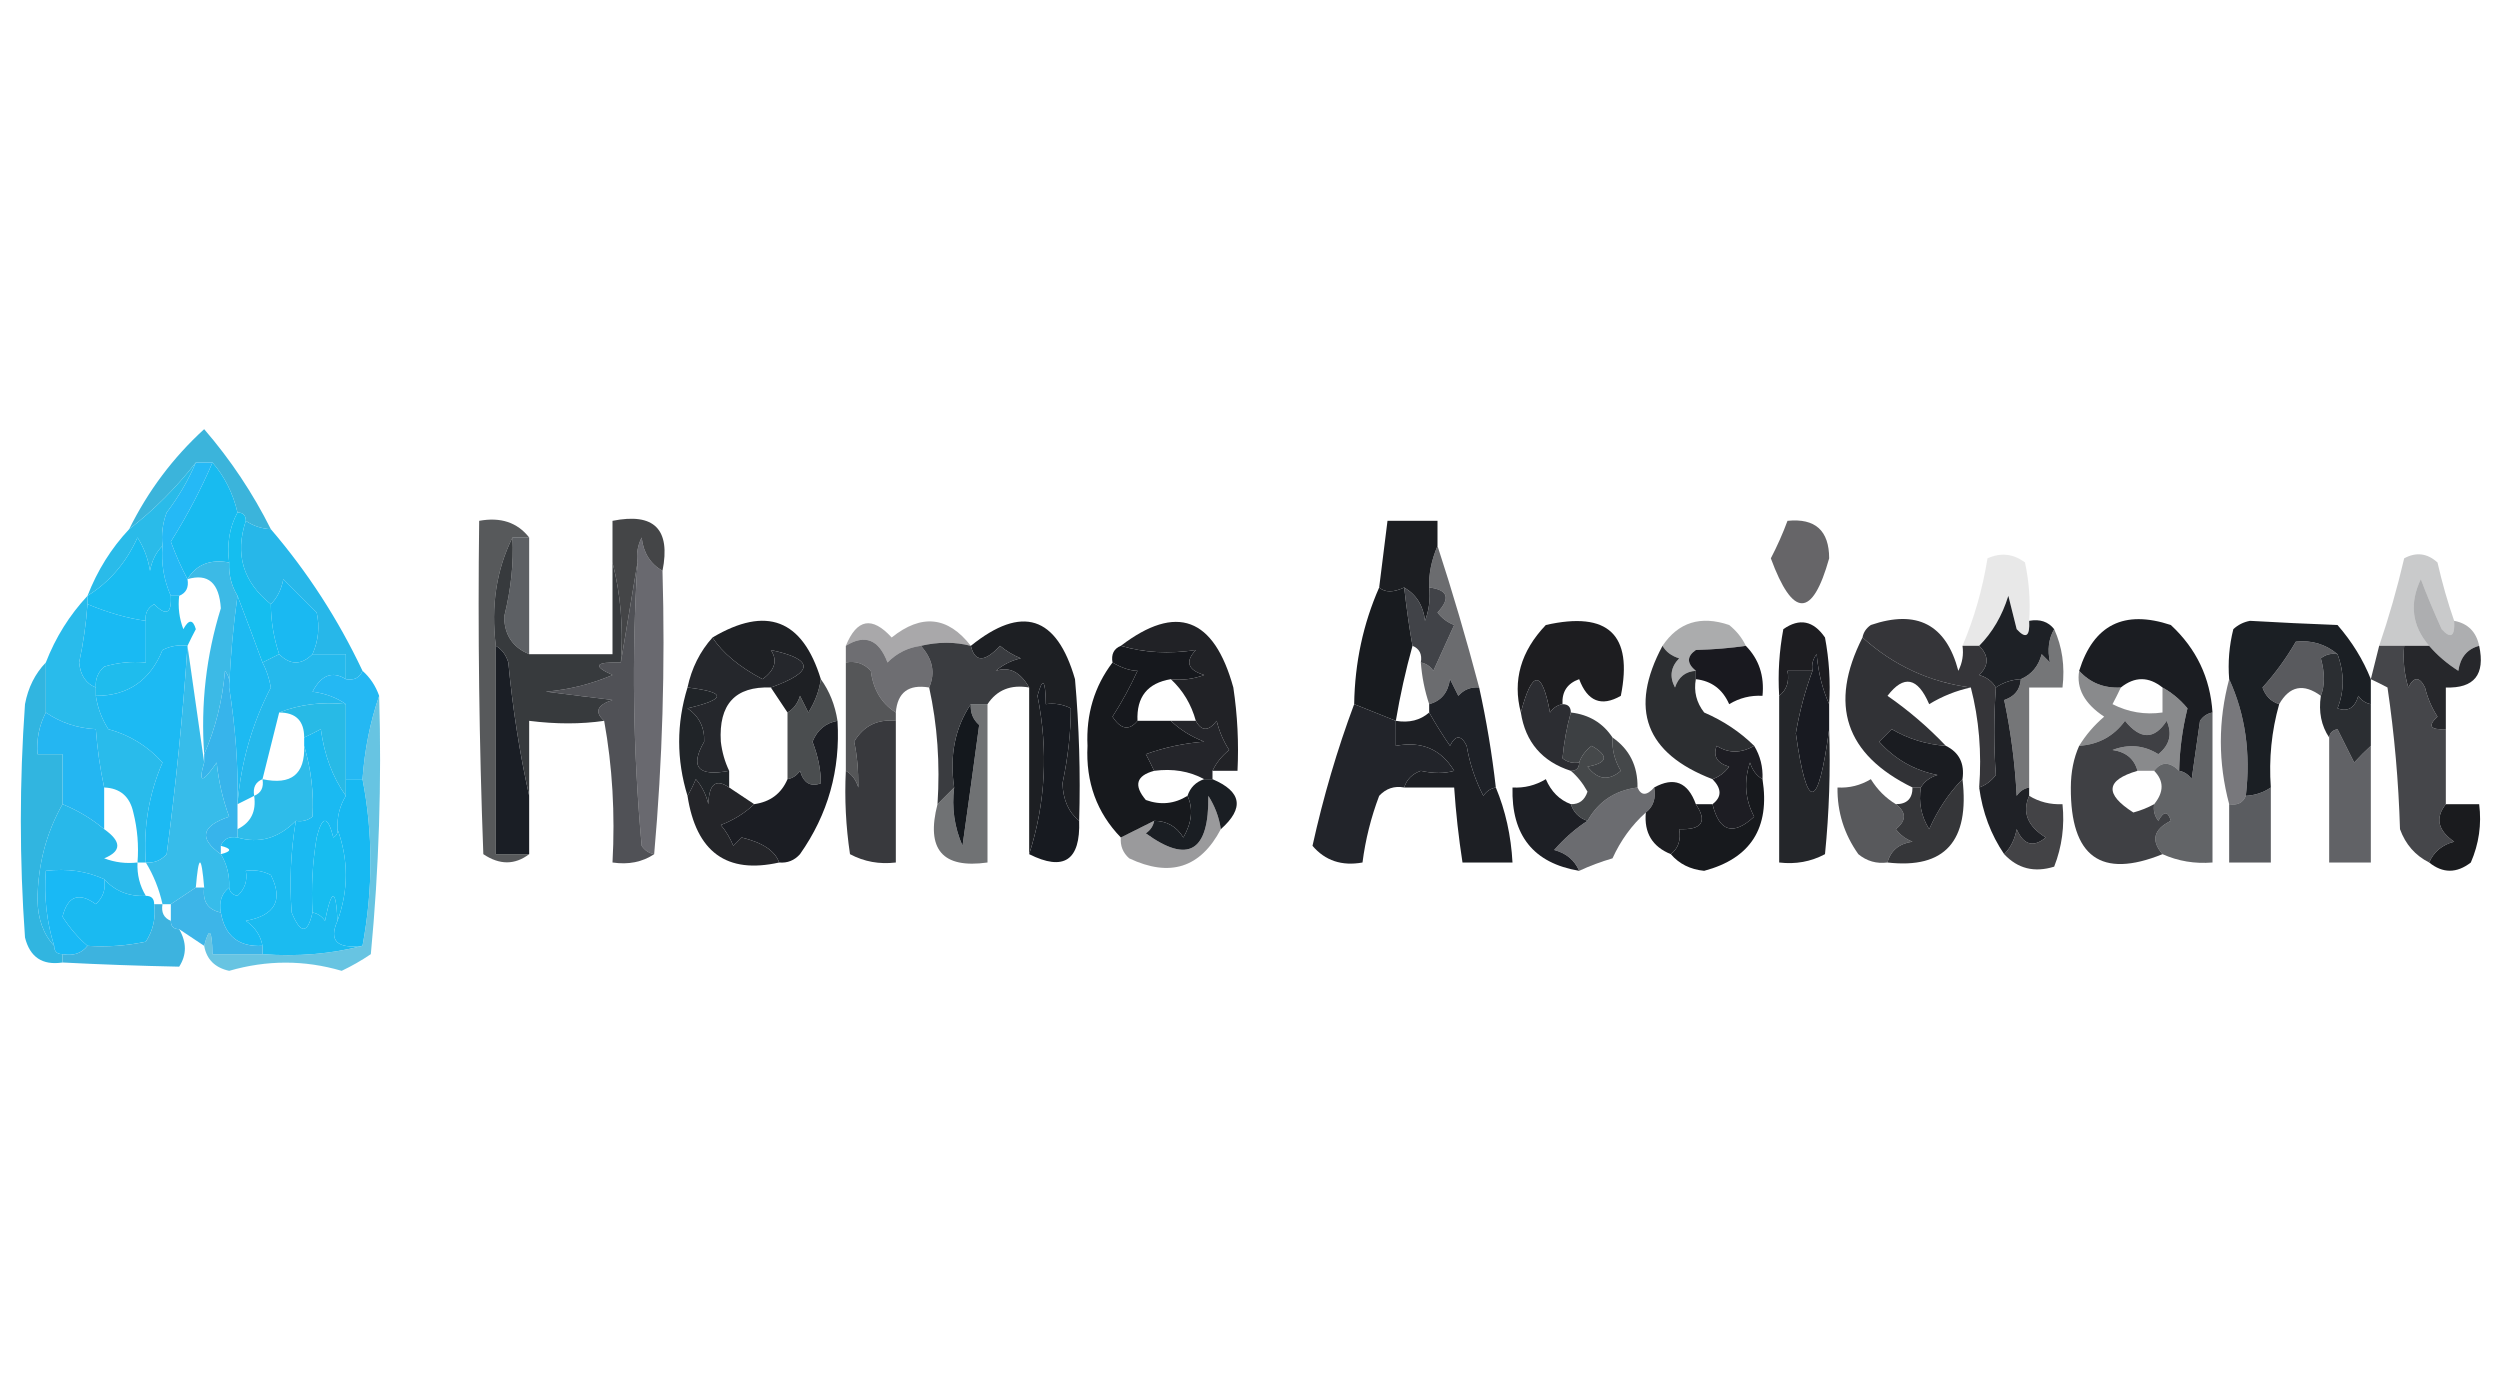 <?xml version="1.0" encoding="UTF-8"?>
<!DOCTYPE svg PUBLIC "-//W3C//DTD SVG 1.1//EN" "http://www.w3.org/Graphics/SVG/1.1/DTD/svg11.dtd">
<svg xmlns="http://www.w3.org/2000/svg" version="1.1" width="300px" height="168px" style="shape-rendering:geometricPrecision; text-rendering:geometricPrecision; image-rendering:optimizeQuality; fill-rule:evenodd; clip-rule:evenodd" xmlns:xlink="http://www.w3.org/1999/xlink">
<g><path style="opacity:1" fill="#3bb4db" d="M 32.5,63.5 C 31.391,63.443 30.391,63.11 29.5,62.5C 29.5,61.833 29.167,61.5 28.5,61.5C 27.971,59.216 26.971,57.216 25.5,55.5C 24.833,55.5 24.167,55.5 23.5,55.5C 21.146,58.521 18.479,61.188 15.5,63.5C 17.769,58.905 20.769,54.905 24.5,51.5C 27.67,55.176 30.337,59.176 32.5,63.5 Z"/></g>
<g><path style="opacity:0.67" fill="#1b1a1e" d="M 214.5,62.5 C 217.826,62.162 219.493,63.662 219.5,67C 217.482,74.186 215.148,74.186 212.5,67C 213.267,65.529 213.933,64.029 214.5,62.5 Z"/></g>
<g><path style="opacity:1" fill="#18bbf0" d="M 25.5,55.5 C 26.971,57.216 27.971,59.216 28.5,61.5C 27.539,63.265 27.205,65.265 27.5,67.5C 25.219,67.077 23.552,67.744 22.5,69.5C 21.766,68.123 21.099,66.623 20.5,65C 22.438,61.917 24.104,58.751 25.5,55.5 Z"/></g>
<g><path style="opacity:0.812" fill="#191a1d" d="M 79.5,68.5 C 78.034,67.653 77.2,66.32 77,64.5C 76.517,65.448 76.35,66.448 76.5,67.5C 75.833,71.5 75.167,75.5 74.5,79.5C 74.817,75.298 74.483,71.298 73.5,67.5C 73.5,65.833 73.5,64.167 73.5,62.5C 78.5,61.5 80.5,63.5 79.5,68.5 Z"/></g>
<g><path style="opacity:1" fill="#25b9f6" d="M 23.5,55.5 C 24.167,55.5 24.833,55.5 25.5,55.5C 24.104,58.751 22.438,61.917 20.5,65C 21.099,66.623 21.766,68.123 22.5,69.5C 22.672,70.492 22.338,71.158 21.5,71.5C 21.167,71.5 20.833,71.5 20.5,71.5C 19.659,69.621 19.325,67.621 19.5,65.5C 19.343,64.127 19.51,62.793 20,61.5C 21.442,59.609 22.609,57.609 23.5,55.5 Z"/></g>
<g><path style="opacity:1" fill="#2abbe9" d="M 23.5,55.5 C 22.609,57.609 21.442,59.609 20,61.5C 19.51,62.793 19.343,64.127 19.5,65.5C 18.732,66.263 18.232,67.263 18,68.5C 17.781,67.062 17.281,65.729 16.5,64.5C 15.151,67.507 13.151,69.84 10.5,71.5C 11.68,68.46 13.347,65.794 15.5,63.5C 18.479,61.188 21.146,58.521 23.5,55.5 Z"/></g>
<g><path style="opacity:1" fill="#1c1e22" d="M 172.5,65.5 C 171.767,67.25 171.434,68.917 171.5,70.5C 171.657,71.873 171.49,73.207 171,74.5C 170.8,72.68 169.966,71.347 168.5,70.5C 167.202,71.116 166.202,71.116 165.5,70.5C 165.833,67.833 166.167,65.167 166.5,62.5C 168.5,62.5 170.5,62.5 172.5,62.5C 172.5,63.5 172.5,64.5 172.5,65.5 Z"/></g>
<g><path style="opacity:1" fill="#19bcf1" d="M 19.5,65.5 C 19.325,67.621 19.659,69.621 20.5,71.5C 20.611,73.648 19.944,73.981 18.5,72.5C 17.703,72.957 17.369,73.624 17.5,74.5C 15.35,74.208 13.017,73.541 10.5,72.5C 10.5,72.167 10.5,71.833 10.5,71.5C 13.151,69.84 15.151,67.507 16.5,64.5C 17.281,65.729 17.781,67.062 18,68.5C 18.232,67.263 18.732,66.263 19.5,65.5 Z"/></g>
<g><path style="opacity:1" fill="#27b7e9" d="M 29.5,62.5 C 30.391,63.11 31.391,63.443 32.5,63.5C 36.911,68.648 40.578,74.314 43.5,80.5C 43.158,81.338 42.492,81.672 41.5,81.5C 41.5,80.5 41.5,79.5 41.5,78.5C 40.167,78.5 38.833,78.5 37.5,78.5C 38.218,76.863 38.385,75.197 38,73.5C 36.667,72.167 35.333,70.833 34,69.5C 33.768,70.737 33.268,71.737 32.5,72.5C 29.168,69.843 28.168,66.51 29.5,62.5 Z"/></g>
<g><path style="opacity:0.714" fill="#1d2126" d="M 61.5,64.5 C 62.167,64.5 62.833,64.5 63.5,64.5C 63.5,69.167 63.5,73.833 63.5,78.5C 61.522,77.683 60.522,76.183 60.5,74C 61.323,70.706 61.656,67.539 61.5,64.5 Z"/></g>
<g><path style="opacity:0.836" fill="#1d1f25" d="M 168.5,70.5 C 169.966,71.347 170.8,72.68 171,74.5C 171.49,73.207 171.657,71.873 171.5,70.5C 173.758,70.775 174.092,71.775 172.5,73.5C 173.025,74.192 173.692,74.692 174.5,75C 173.671,76.816 172.837,78.649 172,80.5C 171.617,79.944 171.117,79.611 170.5,79.5C 170.672,78.508 170.338,77.842 169.5,77.5C 169.142,75.532 168.809,73.199 168.5,70.5 Z"/></g>
<g><path style="opacity:0.773" fill="#26282b" d="M 63.5,64.5 C 62.833,64.5 62.167,64.5 61.5,64.5C 59.57,68.373 58.903,72.706 59.5,77.5C 59.5,85.833 59.5,94.167 59.5,102.5C 60.833,102.5 62.167,102.5 63.5,102.5C 61.777,103.807 59.944,103.807 58,102.5C 57.5,89.171 57.333,75.838 57.5,62.5C 60.082,62.025 62.082,62.692 63.5,64.5 Z"/></g>
<g><path style="opacity:1" fill="#19baf3" d="M 10.5,72.5 C 13.017,73.541 15.35,74.208 17.5,74.5C 17.5,76.167 17.5,77.833 17.5,79.5C 15.801,79.34 14.134,79.507 12.5,80C 11.748,80.671 11.414,81.504 11.5,82.5C 10.306,82.03 9.64,81.03 9.5,79.5C 9.997,77.182 10.331,74.848 10.5,72.5 Z"/></g>
<g><path style="opacity:0.102" fill="#242527" d="M 243.5,74.5 C 243.607,76.379 243.107,76.712 242,75.5C 241.667,74.167 241.333,72.833 241,71.5C 240.261,73.889 239.095,75.889 237.5,77.5C 236.833,77.5 236.167,77.5 235.5,77.5C 236.911,74.159 237.911,70.659 238.5,67C 240.112,66.28 241.612,66.446 243,67.5C 243.497,69.81 243.663,72.143 243.5,74.5 Z"/></g>
<g><path style="opacity:1" fill="#15beef" d="M 28.5,61.5 C 29.167,61.5 29.5,61.833 29.5,62.5C 28.168,66.51 29.168,69.843 32.5,72.5C 32.517,74.565 32.85,76.565 33.5,78.5C 32.833,78.833 32.167,79.167 31.5,79.5C 30.488,76.748 29.488,74.081 28.5,71.5C 27.766,70.292 27.433,68.959 27.5,67.5C 27.205,65.265 27.539,63.265 28.5,61.5 Z"/></g>
<g><path style="opacity:0.997" fill="#181b1f" d="M 165.5,70.5 C 166.202,71.116 167.202,71.116 168.5,70.5C 168.809,73.199 169.142,75.532 169.5,77.5C 168.677,80.461 168.01,83.461 167.5,86.5C 165.833,85.833 164.167,85.167 162.5,84.5C 162.581,79.523 163.581,74.857 165.5,70.5 Z"/></g>
<g><path style="opacity:0.239" fill="#212326" d="M 294.5,74.5 C 294.607,76.379 294.107,76.712 293,75.5C 291.949,73.162 291.115,71.162 290.5,69.5C 289.102,72.435 289.435,75.102 291.5,77.5C 290.5,77.5 289.5,77.5 288.5,77.5C 287.5,77.5 286.5,77.5 285.5,77.5C 286.674,74.057 287.674,70.557 288.5,67C 289.944,66.219 291.277,66.386 292.5,67.5C 293.067,69.982 293.734,72.316 294.5,74.5 Z"/></g>
<g><path style="opacity:0.863" fill="#181b1f" d="M 61.5,64.5 C 61.656,67.539 61.323,70.706 60.5,74C 60.522,76.183 61.522,77.683 63.5,78.5C 66.833,78.5 70.167,78.5 73.5,78.5C 73.5,74.833 73.5,71.167 73.5,67.5C 74.483,71.298 74.817,75.298 74.5,79.5C 71.402,79.412 71.068,79.912 73.5,81C 70.956,82.092 68.289,82.759 65.5,83C 68.167,83.333 70.833,83.667 73.5,84C 71.641,84.601 71.308,85.434 72.5,86.5C 69.719,86.906 66.719,86.906 63.5,86.5C 63.5,89.5 63.5,92.5 63.5,95.5C 62.353,90.358 61.52,85.025 61,79.5C 60.722,78.584 60.222,77.918 59.5,77.5C 58.903,72.706 59.57,68.373 61.5,64.5 Z"/></g>
<g><path style="opacity:0.369" fill="#1d1e23" d="M 209.5,77.5 C 207.686,77.772 205.686,77.939 203.5,78C 202.402,78.77 202.402,79.603 203.5,80.5C 202.25,80.577 201.417,81.244 201,82.5C 200.316,81.216 200.483,80.049 201.5,79C 200.584,78.722 199.918,78.222 199.5,77.5C 201.407,74.668 204.073,73.834 207.5,75C 208.381,75.708 209.047,76.542 209.5,77.5 Z"/></g>
<g><path style="opacity:0.985" fill="#1c1f24" d="M 243.5,74.5 C 244.791,74.263 245.791,74.596 246.5,75.5C 245.836,76.648 245.669,77.981 246,79.5C 245.667,79.167 245.333,78.833 245,78.5C 244.623,79.942 243.79,80.942 242.5,81.5C 241.391,81.557 240.391,81.89 239.5,82.5C 239.082,81.778 238.416,81.278 237.5,81C 238.684,79.855 238.684,78.688 237.5,77.5C 239.095,75.889 240.261,73.889 241,71.5C 241.333,72.833 241.667,74.167 242,75.5C 243.107,76.712 243.607,76.379 243.5,74.5 Z"/></g>
<g><path style="opacity:0.353" fill="#181b20" d="M 294.5,74.5 C 296.144,74.81 297.144,75.81 297.5,77.5C 296.069,77.881 295.236,78.881 295,80.5C 293.641,79.635 292.474,78.635 291.5,77.5C 289.435,75.102 289.102,72.435 290.5,69.5C 291.115,71.162 291.949,73.162 293,75.5C 294.107,76.712 294.607,76.379 294.5,74.5 Z"/></g>
<g><path style="opacity:1" fill="#1ab9f2" d="M 37.5,78.5 C 36.167,79.833 34.833,79.833 33.5,78.5C 32.85,76.565 32.517,74.565 32.5,72.5C 33.268,71.737 33.768,70.737 34,69.5C 35.333,70.833 36.667,72.167 38,73.5C 38.385,75.197 38.218,76.863 37.5,78.5 Z"/></g>
<g><path style="opacity:0.392" fill="#242327" d="M 116.5,77.5 C 114.589,77.009 112.589,77.009 110.5,77.5C 108.956,77.703 107.622,78.37 106.5,79.5C 105.465,76.734 103.799,76.068 101.5,77.5C 102.819,74.255 104.652,73.922 107,76.5C 110.579,73.627 113.745,73.96 116.5,77.5 Z"/></g>
<g><path style="opacity:0.856" fill="#1a1c21" d="M 110.5,77.5 C 112.589,77.009 114.589,77.009 116.5,77.5C 116.993,79.49 118.16,79.49 120,77.5C 120.75,78.126 121.584,78.626 122.5,79C 121.376,79.249 120.376,79.749 119.5,80.5C 121.095,79.956 122.429,80.623 123.5,82.5C 121.302,82.12 119.635,82.787 118.5,84.5C 117.833,84.5 117.167,84.5 116.5,84.5C 114.598,87.337 113.931,90.671 114.5,94.5C 113.833,95.167 113.167,95.833 112.5,96.5C 112.819,91.637 112.486,86.97 111.5,82.5C 112.261,80.741 111.928,79.074 110.5,77.5 Z"/></g>
<g><path style="opacity:0.986" fill="#1b1b1e" d="M 187.5,84.5 C 186.883,84.611 186.383,84.944 186,85.5C 185.039,80.329 183.873,80.329 182.5,85.5C 181.494,81.653 182.494,78.153 185.5,75C 192.976,73.311 195.976,76.145 194.5,83.5C 192.166,84.841 190.499,84.174 189.5,81.5C 188.081,82.005 187.415,83.005 187.5,84.5 Z"/></g>
<g><path style="opacity:0.805" fill="#191a20" d="M 285.5,77.5 C 286.5,77.5 287.5,77.5 288.5,77.5C 288.34,79.199 288.506,80.866 289,82.5C 289.667,81.167 290.333,81.167 291,82.5C 291.309,83.766 291.809,84.933 292.5,86C 291.288,87.107 291.621,87.607 293.5,87.5C 293.5,90.5 293.5,93.5 293.5,96.5C 292.201,98.153 292.534,99.653 294.5,101C 293.058,101.377 292.058,102.21 291.5,103.5C 289.827,102.657 288.66,101.324 288,99.5C 287.83,93.804 287.33,88.138 286.5,82.5C 285.817,82.137 285.15,81.804 284.5,81.5C 284.833,80.167 285.167,78.833 285.5,77.5 Z"/></g>
<g><path style="opacity:0.935" fill="#17191e" d="M 85.5,76.5 C 86.688,78.343 88.688,80.009 91.5,81.5C 93.003,80.41 93.336,79.243 92.5,78C 97.737,79.122 97.737,80.622 92.5,82.5C 88.229,82.34 86.229,84.507 86.5,89C 86.648,90.256 86.982,91.423 87.5,92.5C 83.754,93.214 82.754,92.047 84.5,89C 84.561,87.289 83.894,85.956 82.5,85C 87.208,83.891 87.208,83.058 82.5,82.5C 82.993,80.181 83.993,78.181 85.5,76.5 Z"/></g>
<g><path style="opacity:1" fill="#1e2024" d="M 98.5,81.5 C 98.291,82.922 97.791,84.255 97,85.5C 96.667,84.833 96.333,84.167 96,83.5C 95.722,84.416 95.222,85.082 94.5,85.5C 93.833,84.5 93.167,83.5 92.5,82.5C 97.737,80.622 97.737,79.122 92.5,78C 93.336,79.243 93.003,80.41 91.5,81.5C 88.688,80.009 86.688,78.343 85.5,76.5C 91.969,72.66 96.302,74.327 98.5,81.5 Z"/></g>
<g><path style="opacity:1" fill="#1d1f23" d="M 129.5,98.5 C 128.235,97.486 127.569,95.986 127.5,94C 128.168,90.839 128.502,87.839 128.5,85C 127.552,84.517 126.552,84.35 125.5,84.5C 125.456,81.519 125.123,81.186 124.5,83.5C 125.807,90.039 125.474,96.373 123.5,102.5C 123.5,95.833 123.5,89.167 123.5,82.5C 122.429,80.623 121.095,79.956 119.5,80.5C 120.376,79.749 121.376,79.249 122.5,79C 121.584,78.626 120.75,78.126 120,77.5C 118.16,79.49 116.993,79.49 116.5,77.5C 122.64,72.553 126.807,73.887 129,81.5C 129.499,87.157 129.666,92.824 129.5,98.5 Z"/></g>
<g><path style="opacity:1" fill="#16181d" d="M 134.5,77.5 C 137.306,78.329 140.306,78.496 143.5,78C 142.185,79.395 142.519,80.395 144.5,81C 143.207,81.49 141.873,81.657 140.5,81.5C 137.703,81.967 136.369,83.633 136.5,86.5C 135.503,87.713 134.503,87.546 133.5,86C 134.627,84.247 135.627,82.413 136.5,80.5C 135.606,80.483 134.606,80.149 133.5,79.5C 133.328,78.508 133.662,77.842 134.5,77.5 Z"/></g>
<g><path style="opacity:1" fill="#19191f" d="M 209.5,77.5 C 211.074,79.102 211.741,81.102 211.5,83.5C 210.07,83.421 208.736,83.754 207.5,84.5C 206.717,82.712 205.384,81.712 203.5,81.5C 203.5,81.167 203.5,80.833 203.5,80.5C 202.402,79.603 202.402,78.77 203.5,78C 205.686,77.939 207.686,77.772 209.5,77.5 Z"/></g>
<g><path style="opacity:0.897" fill="#1e1f23" d="M 235.5,77.5 C 236.167,77.5 236.833,77.5 237.5,77.5C 238.684,78.688 238.684,79.855 237.5,81C 238.416,81.278 239.082,81.778 239.5,82.5C 239.254,86.151 239.254,89.651 239.5,93C 238.956,93.717 238.289,94.217 237.5,94.5C 237.817,90.298 237.483,86.298 236.5,82.5C 231.553,81.86 227.22,79.86 223.5,76.5C 223.611,75.883 223.944,75.383 224.5,75C 230.042,73.108 233.542,74.941 235,80.5C 235.483,79.552 235.649,78.552 235.5,77.5 Z"/></g>
<g><path style="opacity:1" fill="#29bbeb" d="M 10.5,71.5 C 10.5,71.833 10.5,72.167 10.5,72.5C 10.331,74.848 9.997,77.182 9.5,79.5C 9.64,81.03 10.306,82.03 11.5,82.5C 11.5,82.833 11.5,83.167 11.5,83.5C 11.709,84.922 12.209,86.255 13,87.5C 15.546,88.191 17.713,89.524 19.5,91.5C 17.855,95.325 17.188,99.325 17.5,103.5C 17.167,103.5 16.833,103.5 16.5,103.5C 16.662,101.473 16.495,99.473 16,97.5C 15.578,95.574 14.411,94.574 12.5,94.5C 12.007,92.194 11.674,89.861 11.5,87.5C 9.282,87.386 7.282,86.72 5.5,85.5C 5.5,83.5 5.5,81.5 5.5,79.5C 6.669,76.489 8.336,73.822 10.5,71.5 Z"/></g>
<g><path style="opacity:1" fill="#1fbced" d="M 20.5,71.5 C 20.833,71.5 21.167,71.5 21.5,71.5C 21.343,72.873 21.51,74.207 22,75.5C 22.654,74.304 23.154,74.304 23.5,75.5C 23.137,76.183 22.804,76.85 22.5,77.5C 21.448,77.35 20.448,77.517 19.5,78C 18.015,81.665 15.349,83.498 11.5,83.5C 11.5,83.167 11.5,82.833 11.5,82.5C 11.414,81.504 11.748,80.671 12.5,80C 14.134,79.507 15.801,79.34 17.5,79.5C 17.5,77.833 17.5,76.167 17.5,74.5C 17.369,73.624 17.703,72.957 18.5,72.5C 19.944,73.981 20.611,73.648 20.5,71.5 Z"/></g>
<g><path style="opacity:1" fill="#3cbae6" d="M 27.5,67.5 C 27.433,68.959 27.766,70.292 28.5,71.5C 27.994,75.074 27.66,78.741 27.5,82.5C 27.631,81.761 27.464,81.094 27,80.5C 26.689,84.09 25.856,87.423 24.5,90.5C 24.075,84.507 24.742,78.674 26.5,73C 26.305,69.938 24.971,68.772 22.5,69.5C 23.552,67.744 25.219,67.077 27.5,67.5 Z"/></g>
<g><path style="opacity:1" fill="#25b9ec" d="M 33.5,78.5 C 34.833,79.833 36.167,79.833 37.5,78.5C 38.833,78.5 40.167,78.5 41.5,78.5C 41.5,79.5 41.5,80.5 41.5,81.5C 39.9,80.488 38.566,80.988 37.5,83C 39.058,83.21 40.392,83.71 41.5,84.5C 38.615,84.194 35.948,84.527 33.5,85.5C 32.833,88.167 32.167,90.833 31.5,93.5C 30.662,93.842 30.328,94.508 30.5,95.5C 29.833,95.833 29.167,96.167 28.5,96.5C 28.907,91.533 30.241,86.866 32.5,82.5C 32.315,81.416 31.982,80.416 31.5,79.5C 32.167,79.167 32.833,78.833 33.5,78.5 Z"/></g>
<g><path style="opacity:0.75" fill="#1d1e20" d="M 101.5,79.5 C 102.675,79.281 103.675,79.614 104.5,80.5C 104.784,82.759 105.784,84.426 107.5,85.5C 107.5,85.833 107.5,86.167 107.5,86.5C 105.284,86.275 103.617,87.108 102.5,89C 102.847,90.569 103.014,92.402 103,94.5C 102.722,93.584 102.222,92.918 101.5,92.5C 101.5,88.167 101.5,83.833 101.5,79.5 Z"/></g>
<g><path style="opacity:0.637" fill="#181a1e" d="M 172.5,65.5 C 174.304,71.033 175.97,76.7 177.5,82.5C 176.504,82.414 175.671,82.748 175,83.5C 174.667,82.833 174.333,82.167 174,81.5C 173.764,83.119 172.931,84.119 171.5,84.5C 170.962,82.883 170.629,81.216 170.5,79.5C 171.117,79.611 171.617,79.944 172,80.5C 172.837,78.649 173.671,76.816 174.5,75C 173.692,74.692 173.025,74.192 172.5,73.5C 174.092,71.775 173.758,70.775 171.5,70.5C 171.434,68.917 171.767,67.25 172.5,65.5 Z"/></g>
<g><path style="opacity:1" fill="#1d1d21" d="M 219.5,84.5 C 218.691,82.708 218.191,80.708 218,78.5C 217.536,79.094 217.369,79.761 217.5,80.5C 216.5,80.5 215.5,80.5 214.5,80.5C 214.737,81.791 214.404,82.791 213.5,83.5C 213.336,80.813 213.503,78.146 214,75.5C 215.938,74.14 217.604,74.473 219,76.5C 219.497,79.146 219.664,81.813 219.5,84.5 Z"/></g>
<g><path style="opacity:0.91" fill="#1d1e22" d="M 223.5,76.5 C 227.22,79.86 231.553,81.86 236.5,82.5C 234.742,82.877 233.075,83.543 231.5,84.5C 230.123,81.274 228.457,80.941 226.5,83.5C 229.051,85.271 231.384,87.271 233.5,89.5C 231.173,89.335 229.007,88.669 227,87.5C 226.5,88 226,88.5 225.5,89C 227.377,91.106 229.71,92.439 232.5,93C 231.584,93.278 230.918,93.778 230.5,94.5C 230.167,94.5 229.833,94.5 229.5,94.5C 221.428,90.539 219.428,84.539 223.5,76.5 Z"/></g>
<g><path style="opacity:0.998" fill="#1b1f24" d="M 284.5,81.5 C 284.5,82.5 284.5,83.5 284.5,84.5C 283.883,84.389 283.383,84.056 283,83.5C 282.577,84.956 281.744,85.456 280.5,85C 281.333,82.919 281.333,80.752 280.5,78.5C 279.057,77.297 277.391,76.797 275.5,77C 274.36,78.973 273.027,80.807 271.5,82.5C 271.855,83.522 272.522,84.189 273.5,84.5C 272.586,87.728 272.253,91.061 272.5,94.5C 271.609,95.11 270.609,95.443 269.5,95.5C 270.103,90.381 269.436,85.715 267.5,81.5C 267.338,79.473 267.505,77.473 268,75.5C 268.561,74.978 269.228,74.645 270,74.5C 273.406,74.698 276.906,74.864 280.5,75C 282.248,77.013 283.582,79.18 284.5,81.5 Z"/></g>
<g><path style="opacity:0.964" fill="#1e2024" d="M 288.5,77.5 C 289.5,77.5 290.5,77.5 291.5,77.5C 292.474,78.635 293.641,79.635 295,80.5C 295.236,78.881 296.069,77.881 297.5,77.5C 298.244,80.95 296.91,82.616 293.5,82.5C 293.5,84.167 293.5,85.833 293.5,87.5C 291.621,87.607 291.288,87.107 292.5,86C 291.809,84.933 291.309,83.766 291,82.5C 290.333,81.167 289.667,81.167 289,82.5C 288.506,80.866 288.34,79.199 288.5,77.5 Z"/></g>
<g><path style="opacity:1" fill="#37b4eb" d="M 27.5,82.5 C 28.27,87.379 28.603,92.046 28.5,96.5C 28.5,97.5 28.5,98.5 28.5,99.5C 28.5,99.833 28.5,100.167 28.5,100.5C 27.508,100.328 26.842,100.662 26.5,101.5C 26.5,101.833 26.5,102.167 26.5,102.5C 23.825,100.624 24.158,99.124 27.5,98C 26.736,95.931 26.236,93.764 26,91.5C 24.269,94.031 23.769,94.031 24.5,91.5C 24.5,91.167 24.5,90.833 24.5,90.5C 25.856,87.423 26.689,84.09 27,80.5C 27.464,81.094 27.631,81.761 27.5,82.5 Z"/></g>
<g><path style="opacity:1" fill="#1dbaf2" d="M 28.5,71.5 C 29.488,74.081 30.488,76.748 31.5,79.5C 31.982,80.416 32.315,81.416 32.5,82.5C 30.241,86.866 28.907,91.533 28.5,96.5C 28.603,92.046 28.27,87.379 27.5,82.5C 27.66,78.741 27.994,75.074 28.5,71.5 Z"/></g>
<g><path style="opacity:0.718" fill="#181a1f" d="M 280.5,78.5 C 279.761,78.369 279.094,78.536 278.5,79C 278.989,80.764 278.989,82.264 278.5,83.5C 276.414,81.977 274.748,82.31 273.5,84.5C 272.522,84.189 271.855,83.522 271.5,82.5C 273.027,80.807 274.36,78.973 275.5,77C 277.391,76.797 279.057,77.297 280.5,78.5 Z"/></g>
<g><path style="opacity:1" fill="#1cbaf3" d="M 22.5,77.5 C 21.942,85.856 21.109,94.189 20,102.5C 19.329,103.252 18.496,103.586 17.5,103.5C 17.188,99.325 17.855,95.325 19.5,91.5C 17.713,89.524 15.546,88.191 13,87.5C 12.209,86.255 11.709,84.922 11.5,83.5C 15.349,83.498 18.015,81.665 19.5,78C 20.448,77.517 21.448,77.35 22.5,77.5 Z"/></g>
<g><path style="opacity:0.651" fill="#191a22" d="M 79.5,68.5 C 79.828,80.012 79.495,91.346 78.5,102.5C 77.883,102.389 77.383,102.056 77,101.5C 75.961,90.036 75.795,78.703 76.5,67.5C 76.35,66.448 76.517,65.448 77,64.5C 77.2,66.32 78.034,67.653 79.5,68.5 Z"/></g>
<g><path style="opacity:0.973" fill="#1c1d21" d="M 145.5,92.5 C 145.953,91.542 146.619,90.708 147.5,90C 146.809,88.933 146.309,87.766 146,86.5C 145.023,87.774 144.189,87.774 143.5,86.5C 142.953,84.515 141.953,82.849 140.5,81.5C 141.873,81.657 143.207,81.49 144.5,81C 142.519,80.395 142.185,79.395 143.5,78C 140.306,78.496 137.306,78.329 134.5,77.5C 141.172,72.412 145.672,74.078 148,82.5C 148.498,85.817 148.665,89.15 148.5,92.5C 147.5,92.5 146.5,92.5 145.5,92.5 Z"/></g>
<g><path style="opacity:0.762" fill="#1b1c22" d="M 76.5,67.5 C 75.795,78.703 75.961,90.036 77,101.5C 77.383,102.056 77.883,102.389 78.5,102.5C 77.081,103.451 75.415,103.784 73.5,103.5C 73.822,97.642 73.489,91.975 72.5,86.5C 71.308,85.434 71.641,84.601 73.5,84C 70.833,83.667 68.167,83.333 65.5,83C 68.289,82.759 70.956,82.092 73.5,81C 71.068,79.912 71.402,79.412 74.5,79.5C 75.167,75.5 75.833,71.5 76.5,67.5 Z"/></g>
<g><path style="opacity:1" fill="#24b8f3" d="M 41.5,81.5 C 42.492,81.672 43.158,81.338 43.5,80.5C 44.401,81.29 45.068,82.29 45.5,83.5C 44.419,86.627 43.753,89.96 43.5,93.5C 42.833,93.5 42.167,93.5 41.5,93.5C 41.5,90.5 41.5,87.5 41.5,84.5C 40.392,83.71 39.058,83.21 37.5,83C 38.566,80.988 39.9,80.488 41.5,81.5 Z"/></g>
<g><path style="opacity:0.976" fill="#191c22" d="M 177.5,82.5 C 178.376,86.462 179.042,90.462 179.5,94.5C 178.883,94.611 178.383,94.944 178,95.5C 177.027,93.608 176.36,91.608 176,89.5C 175.333,88.167 174.667,88.167 174,89.5C 173.066,88.142 172.232,86.808 171.5,85.5C 171.5,85.167 171.5,84.833 171.5,84.5C 172.931,84.119 173.764,83.119 174,81.5C 174.333,82.167 174.667,82.833 175,83.5C 175.671,82.748 176.504,82.414 177.5,82.5 Z"/></g>
<g><path style="opacity:0.973" fill="#1a1c21" d="M 242.5,81.5 C 242.423,82.75 241.756,83.583 240.5,84C 241.297,87.745 241.797,91.579 242,95.5C 242.383,94.944 242.883,94.611 243.5,94.5C 243.5,94.833 243.5,95.167 243.5,95.5C 242.632,97.48 243.299,99.147 245.5,100.5C 243.993,101.739 242.826,101.405 242,99.5C 241.768,100.737 241.268,101.737 240.5,102.5C 238.903,100.152 237.903,97.486 237.5,94.5C 238.289,94.217 238.956,93.717 239.5,93C 239.254,89.651 239.254,86.151 239.5,82.5C 240.391,81.89 241.391,81.557 242.5,81.5 Z"/></g>
<g><path style="opacity:0.623" fill="#232427" d="M 246.5,75.5 C 247.468,77.607 247.802,79.941 247.5,82.5C 246.167,82.5 244.833,82.5 243.5,82.5C 243.5,86.5 243.5,90.5 243.5,94.5C 242.883,94.611 242.383,94.944 242,95.5C 241.797,91.579 241.297,87.745 240.5,84C 241.756,83.583 242.423,82.75 242.5,81.5C 243.79,80.942 244.623,79.942 245,78.5C 245.333,78.833 245.667,79.167 246,79.5C 245.669,77.981 245.836,76.648 246.5,75.5 Z"/></g>
<g><path style="opacity:1" fill="#1b1d22" d="M 265.5,85.5 C 264.883,85.611 264.383,85.944 264,86.5C 263.667,88.833 263.333,91.167 263,93.5C 262.617,92.944 262.117,92.611 261.5,92.5C 261.554,89.954 261.888,87.454 262.5,85C 261.627,83.955 260.627,83.122 259.5,82.5C 257.833,81.167 256.167,81.167 254.5,82.5C 252.486,82.609 250.82,81.942 249.5,80.5C 251.221,74.973 254.888,73.14 260.5,75C 263.567,77.843 265.233,81.343 265.5,85.5 Z"/></g>
<g><path style="opacity:1" fill="#28bae6" d="M 33.5,85.5 C 35.948,84.527 38.615,84.194 41.5,84.5C 41.5,87.5 41.5,90.5 41.5,93.5C 41.5,94.167 41.5,94.833 41.5,95.5C 39.92,93.283 38.92,90.616 38.5,87.5C 37.816,87.863 37.15,88.196 36.5,88.5C 36.5,86.5 35.5,85.5 33.5,85.5 Z"/></g>
<g><path style="opacity:0.629" fill="#1a1a20" d="M 110.5,77.5 C 111.928,79.074 112.261,80.741 111.5,82.5C 109.027,82.088 107.694,83.088 107.5,85.5C 105.784,84.426 104.784,82.759 104.5,80.5C 103.675,79.614 102.675,79.281 101.5,79.5C 101.5,78.833 101.5,78.167 101.5,77.5C 103.799,76.068 105.465,76.734 106.5,79.5C 107.622,78.37 108.956,77.703 110.5,77.5 Z"/></g>
<g><path style="opacity:0.776" fill="#171a1d" d="M 98.5,81.5 C 99.537,82.93 100.204,84.597 100.5,86.5C 99.078,86.75 98.078,87.583 97.5,89C 98.174,90.751 98.507,92.417 98.5,94C 97.256,94.456 96.423,93.956 96,92.5C 95.617,93.056 95.117,93.389 94.5,93.5C 94.5,90.833 94.5,88.167 94.5,85.5C 95.222,85.082 95.722,84.416 96,83.5C 96.333,84.167 96.667,84.833 97,85.5C 97.791,84.255 98.291,82.922 98.5,81.5 Z"/></g>
<g><path style="opacity:0.908" fill="#181a1d" d="M 199.5,77.5 C 199.918,78.222 200.584,78.722 201.5,79C 200.483,80.049 200.316,81.216 201,82.5C 201.417,81.244 202.25,80.577 203.5,80.5C 203.5,80.833 203.5,81.167 203.5,81.5C 203.238,82.978 203.571,84.311 204.5,85.5C 206.813,86.501 208.813,87.834 210.5,89.5C 208.914,90.413 207.414,90.413 206,89.5C 205.544,90.744 206.044,91.577 207.5,92C 206.956,92.717 206.289,93.217 205.5,93.5C 197.45,90.405 195.45,85.071 199.5,77.5 Z"/></g>
<g><path style="opacity:0.531" fill="#202327" d="M 249.5,80.5 C 250.82,81.942 252.486,82.609 254.5,82.5C 254.196,83.15 253.863,83.817 253.5,84.5C 255.396,85.466 257.396,85.799 259.5,85.5C 259.5,84.5 259.5,83.5 259.5,82.5C 260.627,83.122 261.627,83.955 262.5,85C 261.888,87.454 261.554,89.954 261.5,92.5C 260.348,91.375 259.348,91.375 258.5,92.5C 257.833,92.5 257.167,92.5 256.5,92.5C 256.119,91.069 255.119,90.236 253.5,90C 255.441,89.257 257.274,89.424 259,90.5C 260.365,89.407 260.699,88.074 260,86.5C 258.518,88.781 256.851,88.781 255,86.5C 253.654,88.342 251.821,89.342 249.5,89.5C 250.29,88.206 251.29,87.039 252.5,86C 250.139,84.438 249.139,82.605 249.5,80.5 Z"/></g>
<g><path style="opacity:0.93" fill="#1c2024" d="M 280.5,78.5 C 281.333,80.752 281.333,82.919 280.5,85C 281.744,85.456 282.577,84.956 283,83.5C 283.383,84.056 283.883,84.389 284.5,84.5C 284.5,86.167 284.5,87.833 284.5,89.5C 283.849,90.091 283.182,90.757 282.5,91.5C 281.833,90.167 281.167,88.833 280.5,87.5C 279.893,87.624 279.56,87.957 279.5,88.5C 278.549,87.081 278.216,85.415 278.5,83.5C 278.989,82.264 278.989,80.764 278.5,79C 279.094,78.536 279.761,78.369 280.5,78.5 Z"/></g>
<g><path style="opacity:1" fill="#24b6f2" d="M 5.5,85.5 C 7.282,86.72 9.282,87.386 11.5,87.5C 11.674,89.861 12.007,92.194 12.5,94.5C 12.5,96.167 12.5,97.833 12.5,99.5C 10.999,98.249 9.332,97.249 7.5,96.5C 7.5,94.5 7.5,92.5 7.5,90.5C 6.5,90.5 5.5,90.5 4.5,90.5C 4.366,88.709 4.699,87.042 5.5,85.5 Z"/></g>
<g><path style="opacity:1" fill="#17191d" d="M 133.5,79.5 C 134.606,80.149 135.606,80.483 136.5,80.5C 135.627,82.413 134.627,84.247 133.5,86C 134.503,87.546 135.503,87.713 136.5,86.5C 137.833,86.5 139.167,86.5 140.5,86.5C 141.6,87.558 142.934,88.392 144.5,89C 142.1,89.186 139.766,89.686 137.5,90.5C 137.863,91.183 138.196,91.85 138.5,92.5C 136.348,93.077 136.015,94.243 137.5,96C 139.265,96.64 140.932,96.473 142.5,95.5C 143.203,97.034 143.036,98.701 142,100.5C 141.184,99.177 140.017,98.511 138.5,98.5C 137.167,99.167 135.833,99.833 134.5,100.5C 131.614,97.517 130.28,93.851 130.5,89.5C 130.323,85.706 131.323,82.373 133.5,79.5 Z"/></g>
<g><path style="opacity:0.83" fill="#161a1e" d="M 188.5,85.5 C 190.674,85.75 192.341,86.75 193.5,88.5C 193.421,89.93 193.754,91.264 194.5,92.5C 193.045,93.745 191.711,93.578 190.5,92C 192.929,91.549 193.096,90.716 191,89.5C 190.283,90.044 189.783,90.711 189.5,91.5C 188.761,91.631 188.094,91.464 187.5,91C 187.673,89.091 188.007,87.257 188.5,85.5 Z"/></g>
<g><path style="opacity:1" fill="#181a21" d="M 219.5,84.5 C 219.5,85.5 219.5,86.5 219.5,87.5C 218.174,97.367 216.841,97.534 215.5,88C 215.94,85.403 216.607,82.903 217.5,80.5C 217.369,79.761 217.536,79.094 218,78.5C 218.191,80.708 218.691,82.708 219.5,84.5 Z"/></g>
<g><path style="opacity:0.568" fill="#121319" d="M 267.5,81.5 C 269.436,85.715 270.103,90.381 269.5,95.5C 269.158,96.338 268.492,96.672 267.5,96.5C 266.167,91.5 266.167,86.5 267.5,81.5 Z"/></g>
<g><path style="opacity:1" fill="#1a1e25" d="M 59.5,77.5 C 60.222,77.918 60.722,78.584 61,79.5C 61.52,85.025 62.353,90.358 63.5,95.5C 63.5,97.833 63.5,100.167 63.5,102.5C 62.167,102.5 60.833,102.5 59.5,102.5C 59.5,94.167 59.5,85.833 59.5,77.5 Z"/></g>
<g><path style="opacity:0.629" fill="#1d2024" d="M 116.5,84.5 C 117.167,84.5 117.833,84.5 118.5,84.5C 118.5,90.833 118.5,97.167 118.5,103.5C 113.094,104.265 111.094,101.931 112.5,96.5C 113.167,95.833 113.833,95.167 114.5,94.5C 114.192,96.924 114.526,99.257 115.5,101.5C 116.191,96.617 116.857,91.784 117.5,87C 116.748,86.329 116.414,85.496 116.5,84.5 Z"/></g>
<g><path style="opacity:0.926" fill="#1d1e23" d="M 187.5,84.5 C 188.167,84.5 188.5,84.833 188.5,85.5C 188.007,87.257 187.673,89.091 187.5,91C 188.094,91.464 188.761,91.631 189.5,91.5C 189.5,92.167 189.167,92.5 188.5,92.5C 185.054,91.388 183.054,89.055 182.5,85.5C 183.873,80.329 185.039,80.329 186,85.5C 186.383,84.944 186.883,84.611 187.5,84.5 Z"/></g>
<g><path style="opacity:0.969" fill="#1e2024" d="M 217.5,80.5 C 216.607,82.903 215.94,85.403 215.5,88C 216.841,97.534 218.174,97.367 219.5,87.5C 219.666,92.511 219.499,97.511 219,102.5C 217.301,103.406 215.467,103.739 213.5,103.5C 213.5,96.833 213.5,90.167 213.5,83.5C 214.404,82.791 214.737,81.791 214.5,80.5C 215.5,80.5 216.5,80.5 217.5,80.5 Z"/></g>
<g><path style="opacity:0.875" fill="#1c1d22" d="M 107.5,86.5 C 107.5,92.167 107.5,97.833 107.5,103.5C 105.533,103.739 103.699,103.406 102,102.5C 101.502,99.183 101.335,95.85 101.5,92.5C 102.222,92.918 102.722,93.584 103,94.5C 103.014,92.402 102.847,90.569 102.5,89C 103.617,87.108 105.284,86.275 107.5,86.5 Z"/></g>
<g><path style="opacity:0.971" fill="#1e1f24" d="M 140.5,86.5 C 141.5,86.5 142.5,86.5 143.5,86.5C 144.189,87.774 145.023,87.774 146,86.5C 146.309,87.766 146.809,88.933 147.5,90C 146.619,90.708 145.953,91.542 145.5,92.5C 145.5,92.833 145.5,93.167 145.5,93.5C 145.167,93.5 144.833,93.5 144.5,93.5C 142.735,92.539 140.735,92.205 138.5,92.5C 138.196,91.85 137.863,91.183 137.5,90.5C 139.766,89.686 142.1,89.186 144.5,89C 142.934,88.392 141.6,87.558 140.5,86.5 Z"/></g>
<g><path style="opacity:1" fill="#14181d" d="M 116.5,84.5 C 116.414,85.496 116.748,86.329 117.5,87C 116.857,91.784 116.191,96.617 115.5,101.5C 114.526,99.257 114.192,96.924 114.5,94.5C 113.931,90.671 114.598,87.337 116.5,84.5 Z"/></g>
<g><path style="opacity:0.693" fill="#1c1d23" d="M 284.5,89.5 C 284.5,94.167 284.5,98.833 284.5,103.5C 282.833,103.5 281.167,103.5 279.5,103.5C 279.5,98.5 279.5,93.5 279.5,88.5C 279.56,87.957 279.893,87.624 280.5,87.5C 281.167,88.833 281.833,90.167 282.5,91.5C 283.182,90.757 283.849,90.091 284.5,89.5 Z"/></g>
<g><path style="opacity:1" fill="#171a20" d="M 129.5,98.5 C 129.659,103.252 127.659,104.586 123.5,102.5C 125.474,96.373 125.807,90.039 124.5,83.5C 125.123,81.186 125.456,81.519 125.5,84.5C 126.552,84.35 127.552,84.517 128.5,85C 128.502,87.839 128.168,90.839 127.5,94C 127.569,95.986 128.235,97.486 129.5,98.5 Z"/></g>
<g><path style="opacity:0.975" fill="#1b1f23" d="M 82.5,82.5 C 87.208,83.058 87.208,83.891 82.5,85C 83.894,85.956 84.561,87.289 84.5,89C 82.754,92.047 83.754,93.214 87.5,92.5C 87.5,93.167 87.5,93.833 87.5,94.5C 85.908,93.398 85.075,94.065 85,96.5C 84.751,95.376 84.251,94.376 83.5,93.5C 83.213,94.2 82.879,94.867 82.5,95.5C 81.167,91.167 81.167,86.833 82.5,82.5 Z"/></g>
<g><path style="opacity:0.808" fill="#191d20" d="M 193.5,88.5 C 195.539,89.911 196.539,91.911 196.5,94.5C 193.802,94.845 191.802,96.178 190.5,98.5C 189.5,98.167 188.833,97.5 188.5,96.5C 189.497,96.53 190.164,96.03 190.5,95C 189.944,93.989 189.278,93.156 188.5,92.5C 189.167,92.5 189.5,92.167 189.5,91.5C 189.783,90.711 190.283,90.044 191,89.5C 193.096,90.716 192.929,91.549 190.5,92C 191.711,93.578 193.045,93.745 194.5,92.5C 193.754,91.264 193.421,89.93 193.5,88.5 Z"/></g>
<g><path style="opacity:0.692" fill="#1d2025" d="M 265.5,85.5 C 265.5,91.5 265.5,97.5 265.5,103.5C 263.379,103.675 261.379,103.341 259.5,102.5C 258.086,100.862 258.42,99.528 260.5,98.5C 260.154,97.304 259.654,97.304 259,98.5C 258.536,97.906 258.369,97.239 258.5,96.5C 259.686,95.039 259.686,93.705 258.5,92.5C 259.348,91.375 260.348,91.375 261.5,92.5C 262.117,92.611 262.617,92.944 263,93.5C 263.333,91.167 263.667,88.833 264,86.5C 264.383,85.944 264.883,85.611 265.5,85.5 Z"/></g>
<g><path style="opacity:0.941" fill="#17181c" d="M 87.5,94.5 C 88.5,95.167 89.5,95.833 90.5,96.5C 89.4,97.558 88.066,98.392 86.5,99C 87.126,99.75 87.626,100.584 88,101.5C 88.333,101.167 88.667,100.833 89,100.5C 91.509,101.107 93.009,102.107 93.5,103.5C 87.209,104.917 83.542,102.251 82.5,95.5C 82.879,94.867 83.213,94.2 83.5,93.5C 84.251,94.376 84.751,95.376 85,96.5C 85.075,94.065 85.908,93.398 87.5,94.5 Z"/></g>
<g><path style="opacity:0.951" fill="#181a20" d="M 162.5,84.5 C 164.167,85.167 165.833,85.833 167.5,86.5C 167.5,87.5 167.5,88.5 167.5,89.5C 170.596,88.907 172.929,89.907 174.5,92.5C 173.336,92.835 172.003,92.835 170.5,92.5C 169.478,92.856 168.811,93.522 168.5,94.5C 167.325,94.281 166.325,94.614 165.5,95.5C 164.518,98.096 163.851,100.762 163.5,103.5C 161.023,103.949 159.023,103.283 157.5,101.5C 158.801,95.61 160.468,89.943 162.5,84.5 Z"/></g>
<g><path style="opacity:0.644" fill="#1a1b21" d="M 196.5,94.5 C 196.938,95.506 197.604,95.506 198.5,94.5C 198.737,95.791 198.404,96.791 197.5,97.5C 195.821,99 194.488,100.833 193.5,103C 192.099,103.41 190.766,103.91 189.5,104.5C 188.942,103.21 187.942,102.377 186.5,102C 187.731,100.595 189.064,99.429 190.5,98.5C 191.802,96.178 193.802,94.845 196.5,94.5 Z"/></g>
<g><path style="opacity:1" fill="#1d1d23" d="M 210.5,89.5 C 211.234,90.708 211.567,92.041 211.5,93.5C 210.778,93.082 210.278,92.416 210,91.5C 209.242,93.769 209.409,95.936 210.5,98C 207.986,100.319 206.319,99.819 205.5,96.5C 206.625,95.652 206.625,94.652 205.5,93.5C 206.289,93.217 206.956,92.717 207.5,92C 206.044,91.577 205.544,90.744 206,89.5C 207.414,90.413 208.914,90.413 210.5,89.5 Z"/></g>
<g><path style="opacity:1" fill="#1abaf2" d="M 41.5,95.5 C 40.766,96.708 40.433,98.041 40.5,99.5C 40.565,99.938 40.399,100.272 40,100.5C 39.333,97.833 38.667,97.833 38,100.5C 37.502,103.482 37.335,106.482 37.5,109.5C 36.904,112.113 36.071,112.113 35,109.5C 34.721,105.83 34.888,102.163 35.5,98.5C 36.239,98.631 36.906,98.464 37.5,98C 37.673,95.173 37.34,92.34 36.5,89.5C 36.5,89.167 36.5,88.833 36.5,88.5C 37.15,88.196 37.816,87.863 38.5,87.5C 38.92,90.616 39.92,93.283 41.5,95.5 Z"/></g>
<g><path style="opacity:1" fill="#1d1f24" d="M 171.5,85.5 C 172.232,86.808 173.066,88.142 174,89.5C 174.667,88.167 175.333,88.167 176,89.5C 176.36,91.608 177.027,93.608 178,95.5C 178.383,94.944 178.883,94.611 179.5,94.5C 180.657,97.273 181.324,100.273 181.5,103.5C 179.5,103.5 177.5,103.5 175.5,103.5C 175.037,100.518 174.704,97.518 174.5,94.5C 172.5,94.5 170.5,94.5 168.5,94.5C 168.811,93.522 169.478,92.856 170.5,92.5C 172.003,92.835 173.336,92.835 174.5,92.5C 172.929,89.907 170.596,88.907 167.5,89.5C 167.5,88.5 167.5,87.5 167.5,86.5C 169.099,86.768 170.432,86.434 171.5,85.5 Z"/></g>
<g><path style="opacity:0.996" fill="#37bcea" d="M 22.5,77.5 C 23.167,82.167 23.833,86.833 24.5,91.5C 23.769,94.031 24.269,94.031 26,91.5C 26.236,93.764 26.736,95.931 27.5,98C 24.158,99.124 23.825,100.624 26.5,102.5C 27.234,103.708 27.567,105.041 27.5,106.5C 26.596,107.209 26.263,108.209 26.5,109.5C 24.952,109.179 24.285,108.179 24.5,106.5C 24.167,102.5 23.833,102.5 23.5,106.5C 22.5,107.167 21.5,107.833 20.5,108.5C 20.167,108.5 19.833,108.5 19.5,108.5C 19.108,106.716 18.441,105.05 17.5,103.5C 18.496,103.586 19.329,103.252 20,102.5C 21.109,94.189 21.942,85.856 22.5,77.5 Z"/></g>
<g><path style="opacity:1" fill="#17b9f2" d="M 41.5,93.5 C 42.167,93.5 42.833,93.5 43.5,93.5C 44.774,100.037 44.774,106.704 43.5,113.5C 40.433,113.879 39.433,112.879 40.5,110.5C 41.833,106.833 41.833,103.167 40.5,99.5C 40.433,98.041 40.766,96.708 41.5,95.5C 41.5,94.833 41.5,94.167 41.5,93.5 Z"/></g>
<g><path style="opacity:0.999" fill="#1a1c21" d="M 233.5,89.5 C 235.104,90.287 235.771,91.62 235.5,93.5C 233.876,95.151 232.543,97.151 231.5,99.5C 230.548,97.955 230.215,96.288 230.5,94.5C 230.918,93.778 231.584,93.278 232.5,93C 229.71,92.439 227.377,91.106 225.5,89C 226,88.5 226.5,88 227,87.5C 229.007,88.669 231.173,89.335 233.5,89.5 Z"/></g>
<g><path style="opacity:1" fill="#31b5e0" d="M 5.5,79.5 C 5.5,81.5 5.5,83.5 5.5,85.5C 4.699,87.042 4.366,88.709 4.5,90.5C 5.5,90.5 6.5,90.5 7.5,90.5C 7.5,92.5 7.5,94.5 7.5,96.5C 5.539,99.971 4.539,103.804 4.5,108C 4.546,110.295 5.213,112.129 6.5,113.5C 6.5,114.167 6.833,114.5 7.5,114.5C 7.5,114.833 7.5,115.167 7.5,115.5C 5.089,115.863 3.589,114.863 3,112.5C 2.333,103.167 2.333,93.833 3,84.5C 3.374,82.509 4.207,80.842 5.5,79.5 Z"/></g>
<g><path style="opacity:1" fill="#1b1d23" d="M 100.5,86.5 C 100.861,92.392 99.361,97.726 96,102.5C 95.329,103.252 94.496,103.586 93.5,103.5C 93.009,102.107 91.509,101.107 89,100.5C 88.667,100.833 88.333,101.167 88,101.5C 87.626,100.584 87.126,99.75 86.5,99C 88.066,98.392 89.4,97.558 90.5,96.5C 92.43,96.229 93.764,95.229 94.5,93.5C 95.117,93.389 95.617,93.056 96,92.5C 96.423,93.956 97.256,94.456 98.5,94C 98.507,92.417 98.174,90.751 97.5,89C 98.078,87.583 99.078,86.75 100.5,86.5 Z"/></g>
<g><path style="opacity:1" fill="#1c1d21" d="M 203.5,96.5 C 204.914,98.598 204.248,99.598 201.5,99.5C 201.737,100.791 201.404,101.791 200.5,102.5C 198.273,101.599 197.273,99.933 197.5,97.5C 198.404,96.791 198.737,95.791 198.5,94.5C 200.876,93.183 202.543,93.85 203.5,96.5 Z"/></g>
<g><path style="opacity:0.8" fill="#141418" d="M 243.5,95.5 C 244.708,96.234 246.041,96.567 247.5,96.5C 247.768,99.119 247.435,101.619 246.5,104C 244.119,104.738 242.119,104.238 240.5,102.5C 241.268,101.737 241.768,100.737 242,99.5C 242.826,101.405 243.993,101.739 245.5,100.5C 243.299,99.147 242.632,97.48 243.5,95.5 Z"/></g>
<g><path style="opacity:0.975" fill="#151619" d="M 293.5,96.5 C 294.833,96.5 296.167,96.5 297.5,96.5C 297.808,98.924 297.474,101.257 296.5,103.5C 294.801,104.815 293.135,104.815 291.5,103.5C 292.058,102.21 293.058,101.377 294.5,101C 292.534,99.653 292.201,98.153 293.5,96.5 Z"/></g>
<g><path style="opacity:1" fill="#2ebcea" d="M 36.5,89.5 C 37.34,92.34 37.673,95.173 37.5,98C 36.906,98.464 36.239,98.631 35.5,98.5C 33.42,100.6 31.087,101.267 28.5,100.5C 28.5,100.167 28.5,99.833 28.5,99.5C 30.104,98.713 30.771,97.38 30.5,95.5C 31.338,95.158 31.672,94.492 31.5,93.5C 34.95,94.244 36.616,92.91 36.5,89.5 Z"/></g>
<g><path style="opacity:0.738" fill="#1d1f23" d="M 227.5,96.5 C 228.791,97.473 228.791,98.473 227.5,99.5C 228.025,100.192 228.692,100.692 229.5,101C 227.881,101.236 226.881,102.069 226.5,103.5C 225.178,103.67 224.011,103.337 223,102.5C 221.293,100.091 220.46,97.424 220.5,94.5C 221.93,94.579 223.264,94.246 224.5,93.5C 225.288,94.77 226.288,95.77 227.5,96.5 Z"/></g>
<g><path style="opacity:0.826" fill="#18191e" d="M 256.5,92.5 C 252.689,93.612 252.522,95.279 256,97.5C 256.902,97.257 257.735,96.923 258.5,96.5C 258.369,97.239 258.536,97.906 259,98.5C 259.654,97.304 260.154,97.304 260.5,98.5C 258.42,99.528 258.086,100.862 259.5,102.5C 252.12,105.49 248.453,102.823 248.5,94.5C 248.507,92.631 248.84,90.964 249.5,89.5C 251.821,89.342 253.654,88.342 255,86.5C 256.851,88.781 258.518,88.781 260,86.5C 260.699,88.074 260.365,89.407 259,90.5C 257.274,89.424 255.441,89.257 253.5,90C 255.119,90.236 256.119,91.069 256.5,92.5 Z"/></g>
<g><path style="opacity:1" fill="#17bdf0" d="M 40.5,99.5 C 41.833,103.167 41.833,106.833 40.5,110.5C 40.307,106.551 39.807,106.551 39,110.5C 38.617,109.944 38.117,109.611 37.5,109.5C 37.335,106.482 37.502,103.482 38,100.5C 38.667,97.833 39.333,97.833 40,100.5C 40.399,100.272 40.565,99.938 40.5,99.5 Z"/></g>
<g><path style="opacity:1" fill="#1a1e23" d="M 144.5,93.5 C 144.833,93.5 145.167,93.5 145.5,93.5C 149.008,94.985 149.342,96.985 146.5,99.5C 146.291,98.078 145.791,96.745 145,95.5C 145.092,102.195 142.592,103.695 137.5,100C 138.056,99.617 138.389,99.117 138.5,98.5C 140.017,98.511 141.184,99.177 142,100.5C 143.036,98.701 143.203,97.034 142.5,95.5C 142.833,94.5 143.5,93.833 144.5,93.5 Z"/></g>
<g><path style="opacity:0.712" fill="#191b21" d="M 272.5,94.5 C 272.5,97.5 272.5,100.5 272.5,103.5C 270.833,103.5 269.167,103.5 267.5,103.5C 267.5,101.167 267.5,98.833 267.5,96.5C 268.492,96.672 269.158,96.338 269.5,95.5C 270.609,95.443 271.609,95.11 272.5,94.5 Z"/></g>
<g><path style="opacity:1" fill="#1d1f25" d="M 188.5,96.5 C 188.833,97.5 189.5,98.167 190.5,98.5C 189.064,99.429 187.731,100.595 186.5,102C 187.942,102.377 188.942,103.21 189.5,104.5C 184.018,103.578 181.351,100.245 181.5,94.5C 182.93,94.579 184.264,94.246 185.5,93.5C 186.141,94.993 187.141,95.993 188.5,96.5 Z"/></g>
<g><path style="opacity:1" fill="#17191d" d="M 211.5,93.5 C 212.421,99.34 210.087,103.007 204.5,104.5C 202.829,104.332 201.496,103.665 200.5,102.5C 201.404,101.791 201.737,100.791 201.5,99.5C 204.248,99.598 204.914,98.598 203.5,96.5C 204.167,96.5 204.833,96.5 205.5,96.5C 206.319,99.819 207.986,100.319 210.5,98C 209.409,95.936 209.242,93.769 210,91.5C 210.278,92.416 210.778,93.082 211.5,93.5 Z"/></g>
<g><path style="opacity:0.865" fill="#17181b" d="M 235.5,93.5 C 236.366,100.954 233.366,104.288 226.5,103.5C 226.881,102.069 227.881,101.236 229.5,101C 228.692,100.692 228.025,100.192 227.5,99.5C 228.791,98.473 228.791,97.473 227.5,96.5C 228.833,96.5 229.5,95.833 229.5,94.5C 229.833,94.5 230.167,94.5 230.5,94.5C 230.215,96.288 230.548,97.955 231.5,99.5C 232.543,97.151 233.876,95.151 235.5,93.5 Z"/></g>
<g><path style="opacity:1" fill="#1bbbf0" d="M 35.5,98.5 C 34.888,102.163 34.721,105.83 35,109.5C 36.071,112.113 36.904,112.113 37.5,109.5C 38.117,109.611 38.617,109.944 39,110.5C 39.807,106.551 40.307,106.551 40.5,110.5C 39.433,112.879 40.433,113.879 43.5,113.5C 39.702,114.483 35.702,114.817 31.5,114.5C 31.5,114.167 31.5,113.833 31.5,113.5C 31.279,112.265 30.612,111.265 29.5,110.5C 33.021,109.85 34.021,108.017 32.5,105C 31.552,104.517 30.552,104.351 29.5,104.5C 29.719,105.675 29.386,106.675 28.5,107.5C 27.893,107.376 27.56,107.043 27.5,106.5C 27.567,105.041 27.234,103.708 26.5,102.5C 27.833,102.167 27.833,101.833 26.5,101.5C 26.842,100.662 27.508,100.328 28.5,100.5C 31.087,101.267 33.42,100.6 35.5,98.5 Z"/></g>
<g><path style="opacity:0.426" fill="#131519" d="M 146.5,99.5 C 144.054,104.148 140.388,105.314 135.5,103C 134.748,102.329 134.414,101.496 134.5,100.5C 135.833,99.833 137.167,99.167 138.5,98.5C 138.389,99.117 138.056,99.617 137.5,100C 142.592,103.695 145.092,102.195 145,95.5C 145.791,96.745 146.291,98.078 146.5,99.5 Z"/></g>
<g><path style="opacity:1" fill="#28b8ea" d="M 7.5,96.5 C 9.332,97.249 10.999,98.249 12.5,99.5C 14.603,100.98 14.603,102.147 12.5,103C 13.793,103.49 15.127,103.657 16.5,103.5C 16.433,104.959 16.766,106.292 17.5,107.5C 15.486,107.608 13.819,106.942 12.5,105.5C 10.393,104.532 8.059,104.198 5.5,104.5C 5.264,107.609 5.597,110.609 6.5,113.5C 5.213,112.129 4.546,110.295 4.5,108C 4.539,103.804 5.539,99.971 7.5,96.5 Z"/></g>
<g><path style="opacity:1" fill="#1abaf1" d="M 12.5,105.5 C 13.819,106.942 15.486,107.608 17.5,107.5C 18.167,107.5 18.5,107.833 18.5,108.5C 18.713,110.144 18.38,111.644 17.5,113C 15.19,113.497 12.857,113.663 10.5,113.5C 9.371,112.53 8.371,111.364 7.5,110C 8.122,107.52 9.456,107.02 11.5,108.5C 12.386,107.675 12.719,106.675 12.5,105.5 Z"/></g>
<g><path style="opacity:1" fill="#19b9f5" d="M 12.5,105.5 C 12.719,106.675 12.386,107.675 11.5,108.5C 9.456,107.02 8.122,107.52 7.5,110C 8.371,111.364 9.371,112.53 10.5,113.5C 9.791,114.404 8.791,114.737 7.5,114.5C 6.833,114.5 6.5,114.167 6.5,113.5C 5.597,110.609 5.264,107.609 5.5,104.5C 8.059,104.198 10.393,104.532 12.5,105.5 Z"/></g>
<g><path style="opacity:1" fill="#18bbf4" d="M 31.5,113.5 C 28.656,113.657 26.989,112.324 26.5,109.5C 26.263,108.209 26.596,107.209 27.5,106.5C 27.56,107.043 27.893,107.376 28.5,107.5C 29.386,106.675 29.719,105.675 29.5,104.5C 30.552,104.351 31.552,104.517 32.5,105C 34.021,108.017 33.021,109.85 29.5,110.5C 30.612,111.265 31.279,112.265 31.5,113.5 Z"/></g>
<g><path style="opacity:1" fill="#3db3df" d="M 18.5,108.5 C 18.833,108.5 19.167,108.5 19.5,108.5C 19.328,109.492 19.662,110.158 20.5,110.5C 20.5,111.167 20.833,111.5 21.5,111.5C 22.413,113.086 22.413,114.586 21.5,116C 16.703,115.902 12.037,115.736 7.5,115.5C 7.5,115.167 7.5,114.833 7.5,114.5C 8.791,114.737 9.791,114.404 10.5,113.5C 12.857,113.663 15.19,113.497 17.5,113C 18.38,111.644 18.713,110.144 18.5,108.5 Z"/></g>
<g><path style="opacity:1" fill="#3db5e8" d="M 23.5,106.5 C 23.833,106.5 24.167,106.5 24.5,106.5C 24.285,108.179 24.952,109.179 26.5,109.5C 26.989,112.324 28.656,113.657 31.5,113.5C 31.5,113.833 31.5,114.167 31.5,114.5C 29.5,114.5 27.5,114.5 25.5,114.5C 25.444,111.483 25.11,111.15 24.5,113.5C 23.5,112.833 22.5,112.167 21.5,111.5C 20.833,111.5 20.5,111.167 20.5,110.5C 20.5,109.833 20.5,109.167 20.5,108.5C 21.5,107.833 22.5,107.167 23.5,106.5 Z"/></g>
<g><path style="opacity:0.8" fill="#41b5da" d="M 45.5,83.5 C 45.809,93.886 45.476,104.219 44.5,114.5C 43.372,115.262 42.205,115.929 41,116.5C 36.531,115.189 32.031,115.189 27.5,116.5C 25.787,116.121 24.787,115.121 24.5,113.5C 25.11,111.15 25.444,111.483 25.5,114.5C 27.5,114.5 29.5,114.5 31.5,114.5C 35.702,114.817 39.702,114.483 43.5,113.5C 44.774,106.704 44.774,100.037 43.5,93.5C 43.753,89.96 44.419,86.627 45.5,83.5 Z"/></g>
</svg>

